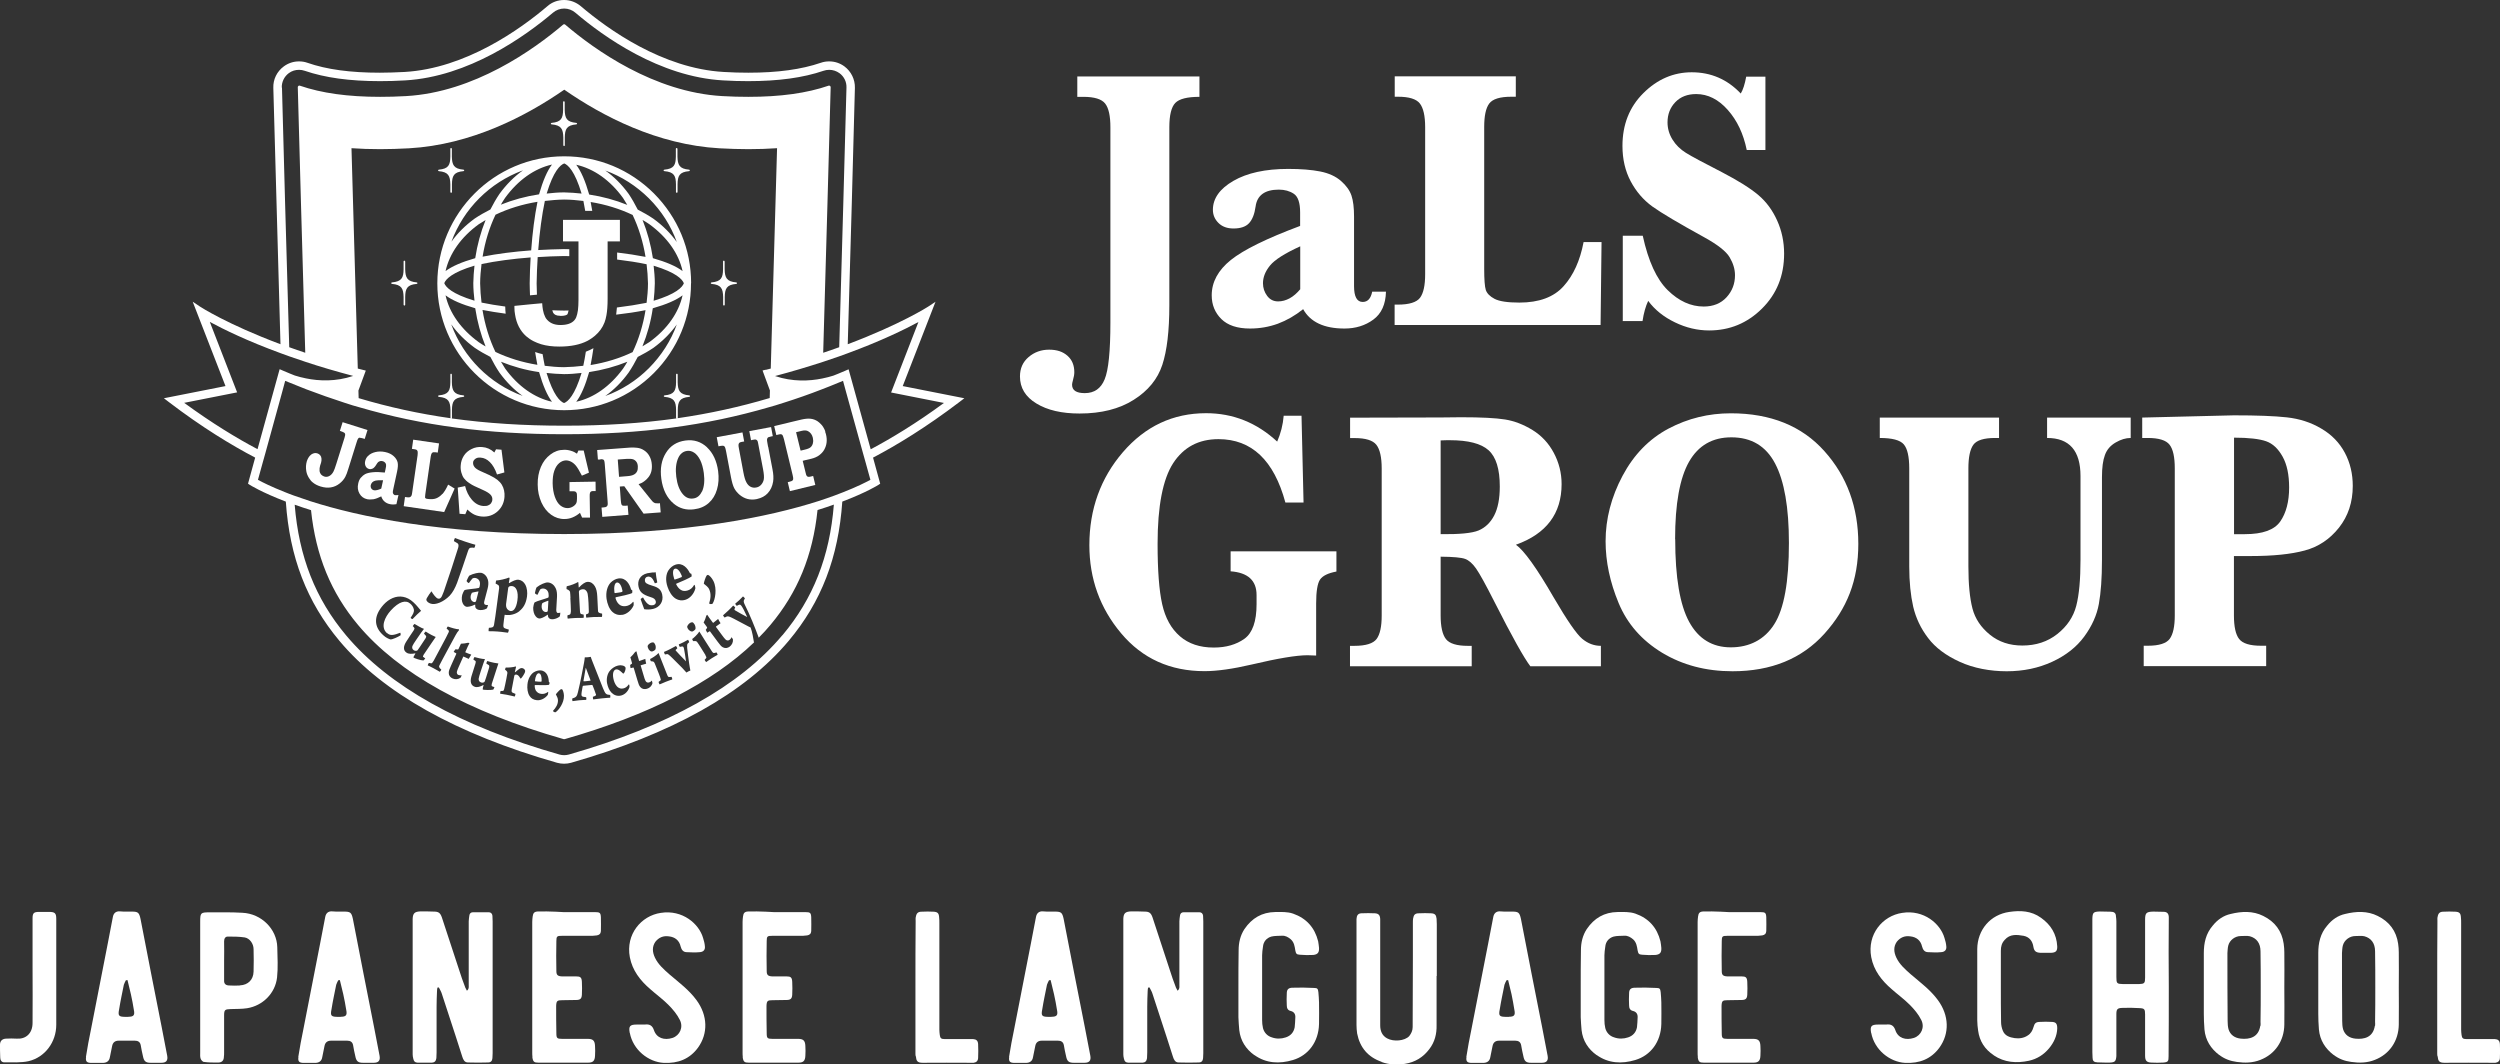 <?xml version="1.0" encoding="UTF-8"?>
<svg id="_レイヤー_2" data-name="レイヤー 2" xmlns="http://www.w3.org/2000/svg" viewBox="0 0 234.15 99.68">
  <rect x="0" y="0" width="234.15" height="99.68" fill="#333333" stroke="none"/>
  <defs>
    <style>
      .cls-1 {
        fill: #fff;
      }
    </style>
  </defs>
  <g id="_レイヤー_1-2" data-name="レイヤー 1">
    <g>
      <g>
        <path class="cls-1" d="M.02,99c-.02-.4-.02-.78-.02-1.19.02-.34.23-.51.55-.53.25-.02.76-.02,1.02,0,.83.06,1.48-.47,1.48-1.48.02-1.72,0-3.41,0-5.12v-4.68c0-.49.13-.59.61-.59h.93c.55,0,.68.11.68.66v9.91c0,1.63-1.06,3.05-2.6,3.41-.66.15-1.59.11-2.27.11-.28,0-.38-.23-.38-.49Z"/>
        <path class="cls-1" d="M8.05,98.98c.13-.87.3-1.72.47-2.56.36-1.84.72-3.69,1.08-5.53.32-1.67.66-3.32.97-5,.06-.34.27-.57.68-.53.19.02.38.02.59.02h.49c.59,0,.7.08.83.68.66,3.39,1.31,6.78,1.99,10.17.17.89.34,1.78.51,2.65.08.44-.08.66-.55.66h-1c-.47,0-.63-.15-.72-.61-.08-.34-.15-.68-.21-1.04-.06-.32-.28-.42-.55-.42h-1.52c-.34,0-.55.17-.61.51s-.15.7-.21,1.04c-.06.38-.32.53-.68.53h-1.04c-.44,0-.57-.13-.51-.55ZM12.03,95.23c.49,0,.61-.15.51-.63-.08-.49-.17-1-.28-1.48-.11-.45-.21-.89-.32-1.33-.06.02-.11.02-.15.02-.06.13-.15.28-.19.42-.15.76-.32,1.52-.44,2.29-.13.64-.04.72.66.72h.21Z"/>
        <path class="cls-1" d="M19.11,99.47c-.13-.02-.28-.19-.32-.32-.06-.17-.04-.38-.04-.55v-12.26c0-.85.04-.89.87-.89,1.04,0,2.05-.02,3.07.04,1.82.08,3.24,1.55,3.28,3.22.02.95.08,1.91-.02,2.84-.17,1.5-1.36,2.65-2.8,2.88-.51.08-1.02.06-1.55.08s-.61.06-.61.61v3.49c0,.13,0,.23-.02.36,0,.36-.19.55-.55.55-.44,0-.89,0-1.31-.06ZM22.48,92.29c.76-.04,1.25-.53,1.27-1.29.02-.7.02-1.4,0-2.1,0-.51-.36-1.02-.83-1.1-.53-.08-1.06-.08-1.59-.08-.23,0-.34.19-.34.45.02.61,0,1.23,0,1.84v1.82c-.02.34.19.47.49.47.32.02.66.02,1,0Z"/>
        <path class="cls-1" d="M27.94,98.98c.13-.87.3-1.72.47-2.56.36-1.84.72-3.69,1.08-5.53.32-1.67.66-3.32.97-5,.06-.34.27-.57.68-.53.19.02.38.02.59.02h.49c.59,0,.7.08.83.68.66,3.39,1.31,6.78,1.99,10.17.17.89.34,1.78.51,2.65.08.44-.08.66-.55.66h-1c-.47,0-.63-.15-.72-.61-.08-.34-.15-.68-.21-1.04-.06-.32-.28-.42-.55-.42h-1.52c-.34,0-.55.17-.61.51s-.15.7-.21,1.04c-.06.38-.32.53-.68.53h-1.04c-.44,0-.57-.13-.51-.55ZM31.92,95.23c.49,0,.61-.15.51-.63-.08-.49-.17-1-.28-1.48-.11-.45-.21-.89-.32-1.33-.06.02-.11.02-.15.02-.06.13-.15.28-.19.42-.15.76-.32,1.52-.44,2.29-.13.64-.04.72.66.72h.21Z"/>
        <path class="cls-1" d="M39.11,99.53c-.25-.02-.34-.11-.4-.36-.04-.15-.06-.3-.06-.42v-12.69c.02-.53.19-.68.74-.7.4,0,.83,0,1.25.02.42,0,.59.11.74.53.55,1.65,1.08,3.3,1.63,4.96.17.53.34,1.04.53,1.52.04.15.13.25.19.4.21-.17.17-.34.17-.51v-5.99c0-.19.04-.38.06-.55.02-.19.15-.3.34-.3h1.48c.19,0,.32.13.34.32,0,.19.02.36.02.53v12.35c0,.15-.02.32-.02.47-.02.25-.15.4-.4.4-.61.02-1.25.02-1.89,0-.32,0-.44-.25-.53-.53-.19-.61-.4-1.23-.59-1.84-.44-1.36-.89-2.71-1.33-4.07-.06-.21-.19-.4-.28-.59-.04,0-.08.02-.13.02-.02.11-.04.21-.04.32-.02.49-.04.97-.04,1.48v4.26c0,.17-.02.36-.02.55-.04.28-.17.4-.42.42h-1.33Z"/>
        <path class="cls-1" d="M49.87,99.02c-.02-.17-.02-.34-.02-.51v-12.16c0-.17.02-.34.04-.51.04-.32.15-.45.47-.47.55-.02,1.12,0,1.67.02.25,0,.51.04.76.04h2.94c.45,0,.53.06.55.49.02.44,0,.87,0,1.29-.02.25-.15.36-.38.4-.13,0-.28.04-.42.04h-2.86c-.44,0-.51.04-.51.49-.02.93-.02,1.86,0,2.82,0,.36.13.47.51.49h1.33c.4,0,.53.08.55.51.02.4.02.8,0,1.21-.02.38-.17.49-.55.49-.44.02-.87,0-1.29.02-.47,0-.55.06-.57.53,0,.85,0,1.72.02,2.58,0,.45.08.51.53.51h2.41c.49,0,.66.17.68.66.02.32.02.61,0,.93-.02.47-.19.64-.66.64h-4.64c-.4,0-.51-.08-.57-.51Z"/>
        <path class="cls-1" d="M58.98,96.74c-.11-.61,0-.78.64-.78h.76c.45-.06.72.08.87.53.25.74.97.97,1.74.72.68-.23,1.04-1,.68-1.69-.25-.51-.66-1-1.08-1.42-.53-.53-1.14-.97-1.69-1.46-.93-.8-1.67-1.74-1.91-2.99-.4-2.14,1.06-3.88,2.9-4.15,2.03-.32,3.58,1.02,3.96,2.35.08.25.15.51.17.78.04.32-.13.53-.49.55-.4.04-.81.02-1.21,0-.34,0-.49-.23-.57-.53-.13-.57-.53-.89-1.1-.95-.53-.08-.95.11-1.27.51-.32.47-.28.97-.04,1.48.3.64.83,1.1,1.36,1.57.89.76,1.84,1.46,2.54,2.42,1.04,1.42,1.1,3.11.13,4.45-.78,1.06-1.86,1.48-3.2,1.42-1.46-.08-2.88-1.23-3.18-2.8Z"/>
        <path class="cls-1" d="M69.57,99.02c-.02-.17-.02-.34-.02-.51v-12.16c0-.17.02-.34.04-.51.04-.32.15-.45.47-.47.55-.02,1.12,0,1.67.02.25,0,.51.04.76.04h2.94c.45,0,.53.06.55.49.02.44,0,.87,0,1.29-.02.25-.15.36-.38.4-.13,0-.28.04-.42.04h-2.86c-.44,0-.51.04-.51.49-.02.93-.02,1.86,0,2.82,0,.36.13.47.51.49h1.33c.4,0,.53.08.55.51.02.4.02.8,0,1.21-.02.38-.17.49-.55.49-.44.02-.87,0-1.29.02-.47,0-.55.06-.57.53,0,.85,0,1.72.02,2.58,0,.45.08.51.53.51h2.41c.49,0,.66.17.68.66.02.32.02.61,0,.93-.02.47-.19.64-.66.64h-4.64c-.4,0-.51-.08-.57-.51Z"/>
        <path class="cls-1" d="M85.76,98.92c-.02-.11-.02-.21-.02-.32v-6.16c0-2.05,0-4.11.02-6.18,0-.13-.02-.28.02-.4.06-.34.21-.47.55-.47.36-.02.74-.02,1.1,0,.4.02.51.15.53.55.02.17.02.34.02.51v9.98c0,.17.02.34.04.51.04.3.13.38.45.38h2.67c.3.02.45.15.47.47.02.42.02.87,0,1.31-.02.28-.17.4-.42.44h-.25c-1.5,0-3.03-.02-4.53,0-.51,0-.59-.19-.63-.61Z"/>
        <path class="cls-1" d="M94.51,98.98c.13-.87.3-1.72.47-2.56.36-1.84.72-3.69,1.08-5.53.32-1.67.66-3.32.97-5,.06-.34.27-.57.68-.53.19.02.38.02.59.02h.49c.59,0,.7.08.83.68.66,3.39,1.31,6.78,1.99,10.17.17.89.34,1.78.51,2.65.08.44-.08.66-.55.66h-1c-.47,0-.63-.15-.72-.61-.08-.34-.15-.68-.21-1.04-.06-.32-.28-.42-.55-.42h-1.52c-.34,0-.55.17-.61.51s-.15.7-.21,1.04c-.06.38-.32.53-.68.53h-1.04c-.44,0-.57-.13-.51-.55ZM98.49,95.23c.49,0,.61-.15.51-.63-.08-.49-.17-1-.28-1.48-.11-.45-.21-.89-.32-1.33-.06.02-.11.02-.15.02-.06.13-.15.28-.19.42-.15.76-.32,1.52-.44,2.29-.13.64-.04.72.66.72h.21Z"/>
        <path class="cls-1" d="M105.67,99.53c-.25-.02-.34-.11-.4-.36-.04-.15-.06-.3-.06-.42v-12.69c.02-.53.19-.68.74-.7.4,0,.83,0,1.25.02.42,0,.59.11.74.53.55,1.65,1.08,3.3,1.63,4.96.17.53.34,1.04.53,1.52.04.15.13.25.19.4.21-.17.17-.34.17-.51v-5.99c0-.19.04-.38.06-.55.02-.19.15-.3.34-.3h1.48c.19,0,.32.13.34.32,0,.19.02.36.02.53v12.35c0,.15-.02.32-.02.47-.02.25-.15.4-.4.4-.61.02-1.25.02-1.89,0-.32,0-.44-.25-.53-.53-.19-.61-.4-1.23-.59-1.84-.44-1.36-.89-2.71-1.33-4.07-.06-.21-.19-.4-.28-.59-.04,0-.08.02-.13.02-.02.11-.04.21-.04.32-.02.49-.04.97-.04,1.48v4.26c0,.17-.02.36-.02.55-.04.28-.17.4-.42.42h-1.33Z"/>
        <path class="cls-1" d="M117.49,98.83c-.8-.57-1.31-1.36-1.42-2.35-.04-.4-.06-.8-.08-1.21v-2.82c0-1.14,0-2.31.02-3.45,0-.7.15-1.38.55-1.99.7-1.02,1.63-1.57,2.88-1.59.55,0,1.12-.04,1.67.15,1.25.44,2.03,1.31,2.35,2.6.04.21.06.42.08.61.02.42-.11.61-.53.66-.42.02-.85.02-1.27-.02-.32-.02-.36-.11-.42-.4-.06-.38-.11-.76-.42-1.04-.25-.21-.51-.36-.83-.34-.34.02-.68,0-1,.08-.44.13-.74.47-.78.95-.04.28-.08.55-.08.8v6.06c0,.25.02.51.08.76.11.42.4.74.83.87.42.15.87.15,1.31,0,.45-.15.74-.47.83-.95.04-.3.04-.59.06-.91.02-.3-.11-.53-.42-.61-.3-.06-.38-.28-.38-.53-.02-.38-.02-.74,0-1.12,0-.34.13-.51.49-.53.68-.02,1.38-.02,2.05.02.34,0,.38.08.42.4.02.32.06.64.06.95,0,.68.02,1.36,0,2.03-.04,1.67-1,2.94-2.44,3.37-1.27.38-2.52.32-3.62-.47Z"/>
        <path class="cls-1" d="M129.4,99.45c-1.27-.44-2.03-1.33-2.29-2.65-.04-.28-.06-.55-.06-.8v-9.93c.02-.32.13-.51.44-.53.45-.02.87-.02,1.29,0,.36.02.49.21.49.59v9.91c0,.51.17.95.64,1.21.61.34,1.65.25,2.08-.21.19-.25.32-.51.32-.85,0-2.18.02-4.36.02-6.54v-3.2c0-.15,0-.3.02-.42.06-.36.19-.49.55-.49.38-.02.76-.02,1.14,0,.36.02.47.15.51.51,0,.17.02.34.02.51v4.85h-.02v4.6c.02.83-.17,1.59-.68,2.25-.57.76-1.33,1.23-2.29,1.38-.76.11-1.48.08-2.18-.17Z"/>
        <path class="cls-1" d="M137.34,98.98c.13-.87.3-1.72.47-2.56.36-1.84.72-3.69,1.08-5.53.32-1.67.66-3.32.97-5,.06-.34.28-.57.68-.53.19.02.38.02.59.02h.49c.59,0,.7.08.83.68.66,3.39,1.31,6.78,1.99,10.17.17.89.34,1.78.51,2.65.08.44-.08.66-.55.66h-1c-.47,0-.63-.15-.72-.61-.08-.34-.15-.68-.21-1.04-.06-.32-.28-.42-.55-.42h-1.52c-.34,0-.55.17-.61.51s-.15.7-.21,1.04c-.06.38-.32.53-.68.53h-1.04c-.44,0-.57-.13-.51-.55ZM141.33,95.23c.49,0,.61-.15.51-.63-.08-.49-.17-1-.27-1.48-.11-.45-.21-.89-.32-1.33-.06.02-.11.02-.15.02-.06.13-.15.28-.19.42-.15.76-.32,1.52-.44,2.29-.13.64-.04.72.66.72h.21Z"/>
        <path class="cls-1" d="M149.55,98.83c-.8-.57-1.31-1.36-1.42-2.35-.04-.4-.06-.8-.08-1.21v-2.82c0-1.14,0-2.31.02-3.45,0-.7.15-1.38.55-1.99.7-1.02,1.63-1.57,2.88-1.59.55,0,1.12-.04,1.67.15,1.25.44,2.03,1.31,2.35,2.6.04.21.06.42.08.61.02.42-.11.61-.53.66-.42.02-.85.02-1.27-.02-.32-.02-.36-.11-.42-.4-.06-.38-.11-.76-.42-1.04-.25-.21-.51-.36-.83-.34-.34.02-.68,0-1,.08-.44.13-.74.47-.78.95-.04.28-.08.55-.08.8v6.06c0,.25.02.51.08.76.11.42.4.74.83.87.42.15.87.15,1.31,0,.45-.15.74-.47.83-.95.04-.3.04-.59.06-.91.02-.3-.11-.53-.42-.61-.3-.06-.38-.28-.38-.53-.02-.38-.02-.74,0-1.12,0-.34.13-.51.49-.53.68-.02,1.38-.02,2.05.02.34,0,.38.08.42.4.02.32.06.64.06.95,0,.68.02,1.36,0,2.03-.04,1.67-1,2.94-2.44,3.37-1.27.38-2.52.32-3.62-.47Z"/>
        <path class="cls-1" d="M159.02,99.02c-.02-.17-.02-.34-.02-.51v-12.16c0-.17.02-.34.04-.51.04-.32.15-.45.47-.47.55-.02,1.12,0,1.67.02.25,0,.51.04.76.04h2.94c.45,0,.53.06.55.49.02.44,0,.87,0,1.29-.02.25-.15.36-.38.4-.13,0-.28.04-.42.04h-2.86c-.44,0-.51.04-.51.49-.02.93-.02,1.86,0,2.82,0,.36.13.47.51.49h1.33c.4,0,.53.08.55.51.02.4.02.8,0,1.21-.02.38-.17.49-.55.49-.44.02-.87,0-1.29.02-.47,0-.55.06-.57.53,0,.85,0,1.72.02,2.58,0,.45.08.51.53.51h2.41c.49,0,.66.17.68.66.02.32.02.61,0,.93-.02.47-.19.64-.66.64h-4.64c-.4,0-.51-.08-.57-.51Z"/>
        <path class="cls-1" d="M175.25,96.74c-.11-.61,0-.78.64-.78h.76c.45-.06.72.08.87.53.25.74.97.97,1.74.72.68-.23,1.04-1,.68-1.69-.25-.51-.66-1-1.08-1.42-.53-.53-1.14-.97-1.69-1.46-.93-.8-1.67-1.74-1.91-2.99-.4-2.14,1.06-3.88,2.9-4.15,2.03-.32,3.58,1.02,3.96,2.35.08.25.15.51.17.78.04.32-.13.53-.49.55-.4.04-.81.02-1.21,0-.34,0-.49-.23-.57-.53-.13-.57-.53-.89-1.1-.95-.53-.08-.95.11-1.27.51-.32.47-.28.97-.04,1.48.3.64.83,1.1,1.36,1.57.89.76,1.84,1.46,2.54,2.42,1.04,1.42,1.1,3.11.13,4.45-.78,1.06-1.86,1.48-3.2,1.42-1.46-.08-2.88-1.23-3.18-2.8Z"/>
        <path class="cls-1" d="M186.73,98.83c-.83-.55-1.33-1.31-1.46-2.31-.04-.3-.08-.63-.08-.95v-6.69c.02-1.78,1.21-3.22,3.01-3.47,1.02-.15,2.05-.11,2.96.55.93.66,1.46,1.53,1.52,2.67.02.44-.13.59-.57.61h-1c-.42-.02-.59-.15-.66-.55-.08-.55-.38-.93-.91-1.04-.64-.11-1.29-.19-1.78.38-.28.3-.36.63-.36,1.02v3.37c0,1.1,0,2.2.02,3.3,0,.28.06.57.17.83.19.47.64.61,1.1.68.42.06.87,0,1.23-.25.28-.17.44-.45.53-.76.11-.4.23-.51.66-.51.32-.02.66-.02,1,0,.44,0,.57.15.57.61-.02.7-.32,1.33-.76,1.86-.49.59-1.12,1-1.89,1.17-1.16.25-2.29.17-3.3-.51Z"/>
        <path class="cls-1" d="M196.39,99.49c-.3,0-.4-.17-.4-.42,0-.17-.02-.36-.02-.53v-12.47c.02-.59.08-.68.7-.7.34,0,.68.02,1,.02s.51.11.51.44c.02.15.04.3.04.45v5.21c0,.63.04.66.64.68h1.46c.53-.02.59-.08.59-.61v-5.4c0-.66.11-.76.76-.78.32,0,.64.02.97.02s.49.17.49.53c-.02,2.18-.02,4.34,0,6.52,0,2.16,0,4.32-.02,6.48,0,.47-.04.55-.51.59-.36.02-.74.02-1.1,0-.47-.02-.59-.19-.59-.66v-3.85c0-.49-.06-.57-.53-.59-.55-.04-1.1-.04-1.63-.02-.44.02-.53.13-.53.59v3.92c-.04.49-.13.59-.61.61-.4.02-.8-.02-1.21-.02Z"/>
        <path class="cls-1" d="M207.85,98.81c-.78-.59-1.29-1.38-1.38-2.39-.04-.51-.06-1-.06-1.48v-5.68c0-.93.19-1.82.83-2.56.44-.55,1-.95,1.69-1.1,1.02-.25,2.08-.3,3.05.19,1.08.53,1.74,1.4,1.91,2.6.04.28.06.55.06.81.02,1.1,0,2.2,0,3.3,0,1.17.02,2.33,0,3.47-.02,1.52-.87,2.77-2.25,3.3-.7.28-1.44.3-2.2.19-.61-.08-1.16-.28-1.65-.66ZM211.72,96.08c.02-.13,0-.25,0-.36.02-1.08.02-2.16.02-3.24s0-2.25-.02-3.37c0-.78-.38-1.25-1-1.42-.25-.06-.55-.02-.85-.02-.53,0-1.04.38-1.17.89-.06.23-.06.47-.08.7,0,2.12,0,4.26.02,6.37,0,.25.02.53.08.76.17.55.59.83,1.16.89.81.08,1.65-.11,1.82-1.21Z"/>
        <path class="cls-1" d="M218.57,98.81c-.78-.59-1.29-1.38-1.38-2.39-.04-.51-.06-1-.06-1.48v-5.68c0-.93.19-1.82.83-2.56.44-.55,1-.95,1.69-1.1,1.02-.25,2.08-.3,3.05.19,1.08.53,1.74,1.4,1.91,2.6.04.28.06.55.06.81.02,1.1,0,2.2,0,3.3,0,1.17.02,2.33,0,3.47-.02,1.52-.87,2.77-2.25,3.3-.7.28-1.44.3-2.2.19-.61-.08-1.16-.28-1.65-.66ZM222.45,96.08c.02-.13,0-.25,0-.36.02-1.08.02-2.16.02-3.24s0-2.25-.02-3.37c0-.78-.38-1.25-1-1.42-.25-.06-.55-.02-.85-.02-.53,0-1.04.38-1.17.89-.06.23-.06.47-.08.7,0,2.12,0,4.26.02,6.37,0,.25.02.53.08.76.17.55.59.83,1.16.89.81.08,1.65-.11,1.82-1.21Z"/>
        <path class="cls-1" d="M228.29,98.92c-.02-.11-.02-.21-.02-.32v-6.16c0-2.05,0-4.11.02-6.18,0-.13-.02-.28.02-.4.06-.34.21-.47.55-.47.36-.02.74-.02,1.1,0,.4.02.51.15.53.55.02.17.02.34.02.51v9.98c0,.17.02.34.04.51.04.3.13.38.45.38h2.67c.3.02.45.15.47.47.02.42.02.87,0,1.31-.02.28-.17.4-.42.44h-.25c-1.5,0-3.03-.02-4.53,0-.51,0-.59-.19-.63-.61Z"/>
      </g>
      <g>
        <g>
          <path class="cls-1" d="M100.9,9.07v-1.91h11.44v1.91c-1.14,0-1.89.19-2.26.57-.37.38-.56,1.14-.56,2.28v16.68c0,2.39-.22,4.25-.66,5.58-.44,1.33-1.33,2.42-2.68,3.27-1.34.85-3.03,1.28-5.07,1.28-1.66,0-3.01-.31-4.04-.94-1.03-.62-1.54-1.47-1.54-2.53,0-.76.27-1.36.81-1.82.54-.46,1.18-.69,1.92-.69s1.29.19,1.72.57c.43.38.64.89.64,1.54,0,.2-.04.45-.13.76-.05.18-.08.32-.08.41,0,.53.4.79,1.19.79.89,0,1.51-.43,1.86-1.29.36-.86.54-2.64.54-5.35V11.92c0-1.06-.16-1.8-.49-2.22-.33-.42-1.01-.63-2.05-.63h-.55Z"/>
          <path class="cls-1" d="M122.06,28.95c-.76.61-1.55,1.06-2.38,1.37-.83.3-1.69.45-2.6.45-1.2,0-2.09-.3-2.69-.89-.6-.6-.9-1.33-.9-2.22,0-1.25.6-2.35,1.79-3.31,1.2-.96,3.36-2.02,6.49-3.19v-1.27c0-.9-.2-1.48-.59-1.74-.39-.26-.86-.39-1.4-.39-1.31,0-2.04.53-2.18,1.58-.1.72-.31,1.24-.62,1.57-.31.33-.8.49-1.45.49-.59,0-1.06-.17-1.41-.52-.35-.35-.52-.76-.52-1.23,0-1.06.64-1.97,1.92-2.71,1.28-.74,2.99-1.12,5.13-1.12,1.19,0,2.2.08,3,.24.81.16,1.46.46,1.95.89.49.43.82.89.98,1.37.16.48.24,1.13.24,1.96v6.52c0,.98.27,1.48.81,1.48.47,0,.76-.32.89-.96h1.29c-.03,1.18-.42,2.05-1.18,2.61s-1.66.84-2.71.84c-1.91,0-3.2-.61-3.87-1.82ZM121.78,27.09v-4.02c-1.45.66-2.39,1.26-2.83,1.8-.44.54-.66,1.09-.66,1.66,0,.43.13.83.39,1.18.26.35.6.52,1.03.52.37,0,.73-.1,1.08-.29s.68-.48,1-.86Z"/>
          <path class="cls-1" d="M150,22.7l-.09,7.74h-19.29v-1.91h.31c1.06,0,1.75-.22,2.07-.64.32-.43.48-1.16.48-2.21v-13.77c0-1.06-.17-1.8-.5-2.22-.33-.42-1.01-.63-2.04-.63h-.31v-1.91h11.34v1.91h-.42c-1.06,0-1.75.21-2.07.64-.32.43-.47,1.16-.47,2.2v13.29c0,.99.05,1.65.15,1.97.11.32.38.6.82.83s1.21.35,2.32.35c1.85,0,3.23-.51,4.15-1.54.92-1.02,1.54-2.4,1.87-4.13h1.68Z"/>
          <path class="cls-1" d="M151.99,30.04v-7.96h1.87c.52,2.38,1.3,4.08,2.34,5.1,1.04,1.02,2.16,1.53,3.37,1.53.89,0,1.61-.29,2.14-.87.53-.58.79-1.27.79-2.06,0-.56-.17-1.12-.5-1.68-.33-.56-1.12-1.18-2.37-1.87-2.4-1.32-4.02-2.28-4.87-2.89-.84-.61-1.52-1.4-2.03-2.36-.51-.96-.77-2.07-.77-3.31,0-2,.65-3.65,1.96-4.95,1.31-1.3,2.82-1.95,4.53-1.95,1.8,0,3.33.66,4.59,1.99.21-.34.38-.87.51-1.58h1.8v6.87h-1.75c-.31-1.52-.9-2.77-1.78-3.76-.87-.98-1.86-1.48-2.95-1.48-.82,0-1.47.25-1.96.76-.48.5-.73,1.13-.73,1.89,0,.58.16,1.12.47,1.62.31.5.73.91,1.26,1.24s1.65.93,3.37,1.81c1.54.8,2.68,1.52,3.42,2.15.74.63,1.32,1.42,1.75,2.38.43.95.65,1.99.65,3.1,0,2.06-.69,3.77-2.07,5.14-1.38,1.37-3.03,2.05-4.95,2.05-1.09,0-2.16-.25-3.21-.76-1.04-.5-1.88-1.17-2.5-2.01-.24.51-.42,1.14-.53,1.89h-1.87Z"/>
          <path class="cls-1" d="M115.26,53.53v-1.89h9.91v1.89c-.79.15-1.3.4-1.54.76-.24.36-.36,1.11-.36,2.24v4.87c-.33-.02-.6-.03-.81-.03-1.03,0-2.77.29-5.23.87-1.76.41-3.23.62-4.42.62-3.21,0-5.82-1.18-7.8-3.54-1.99-2.36-2.98-5.12-2.98-8.26,0-3.37,1.05-6.28,3.14-8.71,2.1-2.43,4.69-3.65,7.79-3.65,2.53,0,4.75.89,6.66,2.66.33-.76.54-1.56.61-2.42h1.67l.19,8.13h-1.7c-1.07-3.96-3.16-5.94-6.27-5.94-1.85,0-3.26.75-4.24,2.25-.97,1.5-1.46,4.02-1.46,7.55,0,2.48.14,4.37.43,5.66.29,1.29.84,2.29,1.66,3,.82.71,1.87,1.06,3.17,1.06,1.16,0,2.11-.28,2.87-.82.76-.55,1.14-1.63,1.14-3.24v-.86c0-1.36-.81-2.1-2.43-2.22Z"/>
          <path class="cls-1" d="M134.93,52.13v5.51c0,1.06.17,1.8.5,2.22.33.42,1.02.63,2.04.63h.37v1.91h-11.4v-1.91h.42c1.06,0,1.75-.22,2.07-.64.32-.43.48-1.16.48-2.2v-13.77c0-1.06-.17-1.8-.5-2.22-.33-.42-1.01-.63-2.04-.63h-.42v-1.91l8.49-.02,1.9-.02c1.88,0,3.26.07,4.13.21.87.14,1.72.47,2.57.99.84.52,1.51,1.23,1.99,2.14.48.9.73,1.88.73,2.92,0,2.77-1.43,4.66-4.28,5.68.76.53,1.94,2.17,3.54,4.94,1.25,2.14,2.14,3.43,2.67,3.87.53.44,1.11.66,1.75.66v1.91h-6.61c-.6-.79-1.72-2.79-3.35-6.01-.82-1.62-1.4-2.67-1.73-3.14-.33-.47-.67-.77-1.02-.9-.35-.13-1.11-.2-2.27-.21ZM134.93,50.03c1.76.02,2.94-.09,3.56-.35.61-.26,1.1-.72,1.45-1.39.35-.67.53-1.58.53-2.72,0-1.64-.35-2.77-1.05-3.4-.7-.63-1.91-.94-3.63-.94-.22,0-.5,0-.86.02v8.79Z"/>
          <path class="cls-1" d="M150.38,50.69c0-2.09.53-4.14,1.59-6.13,1.06-1.99,2.5-3.46,4.31-4.42,1.82-.96,3.76-1.43,5.83-1.43,3.72,0,6.65,1.18,8.76,3.54,2.12,2.36,3.18,5.26,3.18,8.69s-1.06,6.06-3.17,8.41c-2.11,2.34-4.98,3.52-8.61,3.52-2.49,0-4.68-.58-6.59-1.73-1.91-1.16-3.27-2.71-4.08-4.66-.81-1.95-1.22-3.88-1.22-5.79ZM156.9,50.5c0,3.58.44,6.16,1.31,7.75.87,1.59,2.17,2.38,3.9,2.38s3.16-.72,4.07-2.17c.92-1.45,1.37-3.98,1.37-7.61,0-3.32-.43-5.79-1.29-7.43-.86-1.64-2.22-2.46-4.1-2.46-1.77,0-3.09.76-3.96,2.28s-1.31,3.94-1.31,7.26Z"/>
          <path class="cls-1" d="M176.06,41.02v-1.91h11.17v1.91h-.36c-1.05,0-1.73.21-2.04.63s-.47,1.16-.47,2.21v9.18c0,1.67.13,2.99.38,3.95.25.96.8,1.78,1.64,2.46.84.68,1.85,1.01,3.03,1.01,1.28,0,2.37-.36,3.28-1.08.91-.72,1.5-1.6,1.77-2.63.27-1.04.4-2.48.4-4.33v-7.83c0-2.38-1.04-3.57-3.13-3.57v-1.91h7.83v1.91c-.45,0-.92.14-1.4.42-.49.28-.83.67-1.01,1.17-.19.5-.28,1.19-.28,2.09v7.77c0,1.67-.1,3.03-.29,4.09-.19,1.06-.65,2.08-1.37,3.06-.72.98-1.72,1.77-3,2.36-1.28.59-2.7.89-4.26.89s-3.1-.29-4.39-.88c-1.3-.59-2.29-1.33-2.97-2.23-.69-.9-1.15-1.88-1.4-2.94-.24-1.06-.37-2.31-.37-3.77v-9.18c0-1.1-.17-1.85-.51-2.25-.34-.4-1.09-.6-2.25-.6Z"/>
          <path class="cls-1" d="M209.23,52.09v5.54c0,1.06.16,1.8.49,2.22.33.42,1.01.63,2.05.63h.48v1.91h-11.47v-1.91h.38c1.05,0,1.74-.22,2.05-.64.32-.43.48-1.16.48-2.2v-13.77c0-1.06-.16-1.8-.49-2.22-.33-.42-1.01-.63-2.04-.63h-.52v-1.91l8.58-.21c2.14,0,3.8.06,4.97.19,1.17.13,2.25.47,3.22,1.05.98.57,1.71,1.33,2.21,2.27.5.94.74,1.98.74,3.1,0,1.52-.43,2.82-1.29,3.91-.86,1.08-1.93,1.8-3.21,2.14-1.29.35-2.98.52-5.08.52h-1.56ZM209.23,50.03h1.03c1.66,0,2.76-.4,3.31-1.19.55-.79.83-1.86.83-3.18,0-1.19-.2-2.15-.61-2.89-.41-.74-.92-1.22-1.54-1.44-.62-.22-1.63-.34-3.01-.34v9.05Z"/>
        </g>
        <g>
          <path class="cls-1" d="M44.21,55.5s-.09.17-.11.24c-.09.39.09.59.28.64.06.01.11.02.15-.01.02-.01.05-.05.07-.12.07-.24.18-.69.21-.82,0-.02,0-.04-.01-.04-.16.04-.5.08-.59.13Z"/>
          <path class="cls-1" d="M50.13,63.81c.13.02.46.05.55.04.02,0,.04-.04.05-.05.02-.42-.07-.72-.26-.74-.18-.02-.33.3-.37.71,0,.01.01.05.03.05Z"/>
          <path class="cls-1" d="M47.97,54.89c-.07-.01-.21,0-.29.05-.03.01-.07.07-.08.12-.03.23-.16,1.17-.2,1.51-.01.15,0,.33.1.46.12.15.24.19.33.2.09.01.22-.02.33-.15.14-.16.25-.48.3-.84.06-.42.03-.76-.07-.99-.1-.23-.24-.33-.43-.36Z"/>
          <path class="cls-1" d="M54.86,62.55c-.07.36-.15.89-.21,1.21,0,.02,0,.05.02.05.06,0,.16,0,.3-.02.17-.02.29-.03.33-.04.01,0,.01-.03.01-.03-.06-.17-.3-.82-.44-1.17,0,0-.02,0-.02,0Z"/>
          <path class="cls-1" d="M51.34,56.26c-.15.06-.47.17-.55.24-.02.02-.06.18-.06.25-.02.4.2.57.39.57.06,0,.11,0,.15-.04.02-.01.04-.06.04-.13.02-.25.04-.71.05-.85,0-.02,0-.04-.02-.04Z"/>
          <path class="cls-1" d="M58.31,55.36c-.1-.51-.29-.83-.53-.8-.22.03-.3.45-.23.94,0,.02.03.05.05.05.16-.02.56-.07.66-.11.02-.01.04-.05.04-.08Z"/>
          <path class="cls-1" d="M63.87,53.96c-.19-.48-.44-.77-.67-.69-.21.07-.21.49-.05.97,0,.01.04.05.06.04.15-.04.54-.18.63-.23.02-.02.03-.06.02-.08Z"/>
          <path class="cls-1" d="M64.73,26.52s0,0,0,0c0-3.17-1.24-6.15-3.48-8.4-2.25-2.25-5.23-3.48-8.41-3.48h0s0,0,0,0c0,0,0,0,0,0-6.55,0-11.88,5.34-11.88,11.9,0,0,0,0,0,0,0,0,0,0,0,0,0,0,0,0,0,0,0,6.55,5.33,11.88,11.88,11.88h0s0,0,0,0h0s0,0,0,0c3.17,0,6.16-1.24,8.4-3.48,2.24-2.25,3.48-5.23,3.48-8.41,0,0,0,0,0,0,0,0,0,0,0,0h0s0,0,0,0ZM50.49,34.85c.36,1.26.76,2.18,1.21,2.78-1.64-.37-3.17-1.44-4.38-3.1-.14-.21-.27-.43-.4-.65,1.11.45,2.31.79,3.57.97ZM52.83,37.75c-.37-.14-1-.72-1.64-2.82.54.06,1.08.1,1.64.11h0c.55,0,1.1-.05,1.64-.11-.64,2.11-1.27,2.68-1.64,2.82ZM55.18,34.85c1.26-.19,2.46-.52,3.58-.97-.13.22-.26.44-.4.64-1.22,1.67-2.74,2.74-4.39,3.11.45-.59.85-1.52,1.21-2.78ZM55.32,34.16c.1-.49.18-1.01.26-1.55-.22.13-.46.23-.71.33-.07.46-.15.9-.24,1.32-.59.07-1.19.12-1.81.13-.61,0-1.21-.06-1.8-.13-.07-.35-.14-.71-.2-1.09-.24-.05-.48-.12-.7-.2.06.41.14.81.21,1.2-1.41-.23-2.74-.64-3.93-1.21-.57-1.19-.98-2.52-1.21-3.93.68.13,1.4.25,2.17.35-.02-.22-.04-.44-.04-.67-.79-.1-1.53-.23-2.22-.37-.07-.59-.12-1.19-.13-1.8,0-.61.06-1.21.13-1.81,1.35-.28,2.92-.49,4.6-.62-.05.79-.08,1.6-.09,2.43,0,.38.02.75.03,1.12l.65-.06c-.01-.35-.02-.7-.03-1.05.01-.84.05-1.66.1-2.47.8-.05,1.63-.09,2.46-.1.17,0,.33,0,.5.01v-.65c-.17,0-.33-.01-.5-.01-.82.01-1.62.05-2.41.09.13-1.69.34-3.25.62-4.6.59-.07,1.19-.12,1.8-.13.61,0,1.21.06,1.81.13.06.3.12.61.17.93h.66c-.05-.28-.1-.56-.15-.83,1.41.23,2.73.64,3.93,1.21.57,1.19.98,2.52,1.21,3.93-.82-.16-1.72-.3-2.66-.41v.66c.99.12,1.92.26,2.76.44.07.59.12,1.19.13,1.8,0,.61-.06,1.21-.13,1.81-.85.17-1.79.32-2.78.44-.02.24-.04.46-.07.67.98-.11,1.9-.25,2.75-.42-.23,1.41-.64,2.74-1.21,3.93-1.19.57-2.52.98-3.93,1.21ZM55.18,18.21c-.36-1.26-.76-2.18-1.21-2.78,1.64.37,3.17,1.44,4.38,3.11.14.21.27.43.4.65-1.11-.45-2.31-.78-3.57-.97ZM52.83,15.3c.37.14,1.01.72,1.64,2.83-.54-.06-1.09-.1-1.64-.11-.55,0-1.1.05-1.63.11.64-2.11,1.27-2.68,1.64-2.82ZM50.49,18.2c-1.26.19-2.46.52-3.58.97.13-.22.26-.44.4-.64,1.22-1.67,2.75-2.75,4.39-3.12-.45.59-.85,1.52-1.21,2.78ZM50.34,18.9c-.27,1.35-.47,2.9-.59,4.55-1.65.12-3.19.32-4.55.59.23-1.41.64-2.74,1.21-3.93,1.19-.57,2.52-.98,3.93-1.21ZM44.43,28.16c-2.11-.64-2.68-1.27-2.82-1.64.14-.37.72-1.01,2.83-1.64-.06.54-.1,1.09-.11,1.64,0,.55.05,1.1.11,1.63ZM44.51,24.18c-1.26.36-2.18.76-2.78,1.21.37-1.64,1.44-3.17,3.1-4.38.21-.14.43-.27.65-.4-.45,1.11-.78,2.31-.97,3.57ZM44.51,28.87c.19,1.26.52,2.46.97,3.58-.22-.13-.44-.26-.64-.4-1.67-1.22-2.75-2.75-3.11-4.39.59.45,1.52.85,2.78,1.21ZM61.23,24.89c2.11.64,2.68,1.27,2.82,1.64-.14.37-.72,1.01-2.83,1.64.06-.54.1-1.09.11-1.64,0-.55-.05-1.1-.11-1.64ZM61.15,24.18c-.19-1.26-.52-2.46-.97-3.58.22.13.44.26.64.4,1.67,1.22,2.75,2.75,3.11,4.39-.59-.45-1.52-.85-2.78-1.21ZM61.15,28.87c1.26-.36,2.19-.76,2.78-1.21-.37,1.64-1.44,3.17-3.11,4.38-.21.14-.43.27-.65.4.45-1.11.79-2.31.97-3.57ZM60.78,18.58c1.18,1.18,2.06,2.57,2.61,4.09-.57-.8-1.3-1.54-2.2-2.19-.46-.31-.95-.59-1.46-.85-.26-.51-.54-1.01-.85-1.47-.65-.89-1.39-1.63-2.19-2.19,1.52.55,2.91,1.44,4.09,2.61ZM48.96,15.97c-.79.56-1.53,1.3-2.18,2.19-.31.46-.59.95-.85,1.46-.51.26-1.01.54-1.47.85-.89.65-1.62,1.38-2.18,2.17,1.14-3.09,3.59-5.54,6.68-6.68ZM42.28,30.4c.56.79,1.3,1.53,2.19,2.18.46.31.95.59,1.46.85.26.51.54,1.01.85,1.47.65.89,1.38,1.62,2.17,2.18-3.09-1.14-5.54-3.59-6.68-6.68ZM60.78,34.48c-1.18,1.18-2.57,2.06-4.09,2.61.8-.57,1.54-1.3,2.19-2.2.31-.46.59-.95.85-1.46.51-.26,1.01-.54,1.47-.85.89-.65,1.62-1.39,2.19-2.19-.55,1.52-1.44,2.91-2.61,4.09Z"/>
          <path class="cls-1" d="M52.49,29.59c.39,0,.59-.08.65-.15,0,0,.06-.09.11-.36-.14,0-.28,0-.42.01-.37,0-.73-.02-1.1-.03.04.17.09.24.09.25.1.14.25.27.67.27Z"/>
          <path class="cls-1" d="M51.67,11.65c.91.08,1.07.44,1.09,1.23v.73s.03.07.07.07h0s0,0,0,0c.04,0,.07-.03.07-.07v-.73c.01-.79.17-1.15,1.08-1.23.04,0,.07-.04.07-.07s-.03-.07-.07-.07c-.91-.08-1.07-.44-1.09-1.23v-.73s-.03-.07-.07-.07h0s0,0,0,0c-.04,0-.08.03-.08.07v.73c-.01.79-.17,1.15-1.08,1.23-.04,0-.07.04-.07.07s.03.07.07.07Z"/>
          <path class="cls-1" d="M41.09,16.03c.91.08,1.07.44,1.09,1.23v.73s.03.07.07.07h0s0,0,0,0c.04,0,.08-.03.08-.07v-.73c.01-.79.17-1.15,1.08-1.23.04,0,.07-.04.07-.07s-.03-.07-.07-.07c-.91-.08-1.07-.44-1.09-1.23v-.73s-.03-.07-.07-.07h0s0,0,0,0c-.04,0-.07.03-.07.07v.73c-.01.79-.17,1.15-1.08,1.23-.04,0-.07.04-.07.07s.03.07.07.07Z"/>
          <path class="cls-1" d="M39.04,26.45c-.91-.08-1.07-.44-1.09-1.23v-.73s-.03-.08-.07-.08h0s0,0,0,0c-.04,0-.08.03-.08.08v.73c-.01.78-.17,1.15-1.09,1.23-.04,0-.07.04-.07.07s.03.07.07.07c.91.08,1.07.44,1.09,1.23v.73s.03.07.07.07h0s0,0,0,0c.04,0,.08-.03.08-.07v-.73c.01-.78.17-1.15,1.08-1.23.04,0,.07-.04.07-.07s-.03-.07-.07-.07Z"/>
          <path class="cls-1" d="M68.96,26.45c-.91-.08-1.07-.44-1.09-1.23v-.73s-.03-.08-.07-.08h0s0,0,0,0c-.04,0-.08.03-.08.08v.73c-.01.78-.17,1.15-1.08,1.23-.04,0-.07.04-.07.07s.03.07.07.07c.91.08,1.07.44,1.09,1.23v.73s.03.07.07.07h0s0,0,0,0c.04,0,.08-.03.08-.07v-.73c.01-.78.17-1.15,1.08-1.23.04,0,.07-.04.07-.07s-.03-.07-.07-.07Z"/>
          <path class="cls-1" d="M62.23,16.03c.91.08,1.07.44,1.08,1.23v.73s.03.07.07.07h0s0,0,0,0c.04,0,.08-.03.08-.07v-.73c.01-.79.17-1.15,1.08-1.23.04,0,.07-.04.07-.07s-.03-.07-.07-.07c-.91-.08-1.07-.44-1.09-1.23v-.73s-.03-.07-.07-.07h0s0,0,0,0c-.04,0-.08.03-.08.07v.73c-.01.79-.17,1.15-1.08,1.23-.04,0-.07.04-.07.07s.03.07.07.07Z"/>
          <path class="cls-1" d="M90.32,37.3l-5.77-1.14,3.07-7.9-.69.46s-2.56,1.65-7.53,3.52c.26-8.66.53-18.62.67-24.01.02-.79-.35-1.54-.98-2.01-.42-.31-.91-.47-1.43-.47-.27,0-.53.04-.78.13-1.81.62-4.03.93-6.79.93-.73,0-1.51-.02-2.31-.07-5.72-.32-10.84-4-13.38-6.16-.44-.37-.99-.58-1.57-.58s-1.13.2-1.56.58c-2.54,2.16-7.66,5.83-13.38,6.16-.8.04-1.57.07-2.31.07-2.76,0-4.98-.3-6.79-.93-.25-.09-.52-.13-.78-.13-.52,0-1.01.16-1.43.47-.64.47-1.01,1.22-.98,2.01.15,5.39.42,15.35.67,24.01-4.97-1.86-7.49-3.49-7.53-3.52l-.69-.46,3.07,7.9-5.77,1.14.47.36c3.08,2.35,5.83,4.02,8.08,5.2l-.67,2.44.16.11s1.1.7,3.38,1.57c.36,5.23,1.97,9.39,5.02,13.04,4.1,4.89,10.96,8.73,20.38,11.42.22.06.44.09.66.09s.45-.03.66-.09c9.42-2.69,16.28-6.53,20.38-11.42,3.06-3.65,4.66-7.81,5.02-13.04,2.29-.87,3.36-1.55,3.39-1.57l.16-.11-.67-2.44c2.25-1.18,5-2.86,8.08-5.2l.47-.36ZM26.39,8.2c-.01-.53.23-1.03.66-1.35.28-.21.61-.31.96-.31.18,0,.36.03.53.09,1.9.65,4.2.97,7.05.97.75,0,1.54-.02,2.35-.07,5.95-.34,11.23-4.12,13.85-6.34.29-.25.67-.39,1.05-.39s.76.14,1.05.39c2.62,2.23,7.89,6.01,13.84,6.34.81.05,1.6.07,2.35.07,2.84,0,5.15-.32,7.05-.97.17-.06.35-.09.53-.09.35,0,.68.11.96.31.43.31.68.82.66,1.35-.15,5.45-.42,15.59-.68,24.32-.48.17-.98.35-1.5.52.26-8.85.55-19.32.7-24.88,0-.04-.02-.09-.06-.11-.02-.02-.05-.03-.08-.03-.01,0-.03,0-.04,0-2.06.71-4.52,1.05-7.53,1.05-.78,0-1.6-.02-2.44-.07-6.39-.36-11.97-4.35-14.72-6.7-.02-.02-.06-.03-.09-.03s-.06.01-.09.03c-2.76,2.35-8.34,6.34-14.72,6.7-.84.05-1.66.07-2.43.07-3.01,0-5.47-.34-7.53-1.05-.02,0-.03,0-.04,0-.03,0-.06,0-.08.03-.04.03-.06.07-.06.11.15,5.57.44,16.04.7,24.88-.52-.17-1.02-.35-1.5-.52-.26-8.73-.54-18.87-.68-24.32ZM71.7,34.63l-.28.07.69,1.87c0,.24-.01.47-.02.71-2.82.84-5.66,1.46-8.63,1.89,0-.01.02-.03.02-.04v-.73c.01-.79.17-1.15,1.08-1.23.04,0,.07-.04.07-.07s-.03-.07-.07-.07c-.91-.08-1.07-.44-1.09-1.23v-.73s-.03-.07-.07-.07h0s0,0,0,0c-.04,0-.08.03-.08.07v.73c-.01.79-.17,1.15-1.08,1.23-.04,0-.07.04-.07.07s.03.07.07.07c.91.08,1.07.44,1.08,1.23v.73s.01.04.03.06c-3.3.46-6.76.68-10.52.68s-7.22-.22-10.53-.68c.02-.01.03-.03.03-.06v-.73c.01-.79.17-1.15,1.08-1.23.04,0,.07-.04.07-.07s-.03-.07-.07-.07c-.91-.08-1.07-.44-1.09-1.23v-.73s-.03-.07-.07-.07h0s0,0,0,0c-.04,0-.07.03-.07.07v.73c-.01.79-.17,1.15-1.08,1.23-.04,0-.07.04-.07.07s.03.07.07.07c.91.08,1.07.44,1.09,1.23v.73s0,.03.01.04c-2.96-.42-5.8-1.04-8.61-1.88,0-.24-.01-.47-.02-.71l.69-1.87-.28-.07c-.16-.04-.31-.08-.47-.12-.2-6.68-.42-14.57-.59-20.64.85.06,1.75.09,2.68.09.87,0,1.78-.03,2.71-.08,5.82-.33,10.96-3.01,14.54-5.49,3.57,2.48,8.71,5.16,14.54,5.49.93.05,1.84.08,2.71.08.93,0,1.82-.03,2.68-.09-.17,6.07-.39,13.96-.59,20.64-.16.04-.31.08-.47.12ZM17.25,37.73l4.96-.98-2.56-6.6c1.28.69,3.49,1.78,6.66,2.94.26.1.53.19.8.29.48.17.98.34,1.5.51,1.35.45,2.84.89,4.47,1.32-1.64.55-3.2.48-4.42.23-.39-.08-.74-.17-1.05-.27-.15-.06-.3-.12-.45-.18-.23-.1-.46-.19-.69-.29l-.11-.05-.17-.07-2.07,7.49c-1.95-1.03-4.27-2.44-6.87-4.34ZM73.27,59.5c-4,4.77-10.72,8.52-19.99,11.17-.15.04-.29.06-.44.06s-.3-.02-.44-.06c-9.27-2.64-15.99-6.4-19.99-11.17-2.87-3.43-4.41-7.34-4.81-12.23.47.17.98.34,1.53.51.45,4.28,1.87,7.73,4.41,10.76,3.8,4.53,10.28,8.13,19.26,10.69.01,0,.02,0,.04,0s.03,0,.04,0c7.88-2.25,13.84-5.3,17.75-9.07,0-.01-.02-.02-.02-.03-.05-.31-.15-.96-.31-1.36l-.17-.08c-.34-.17-.88-.47-1.4-.74-.42-.21-.52-.26-.68-.2-.05.02-.12.06-.18.09-.05-.05-.14-.17-.15-.21.05-.05.27-.23.52-.47.22-.21.33-.33.43-.44.05.02.15.13.19.17-.03.06-.06.12-.07.16-.02.05.03.1.05.11.26.16.98.56,1.12.62h.02c-.18-.42-.44-.91-.54-1.04-.06-.07-.12-.14-.21-.1-.06.02-.12.04-.22.11-.06-.06-.15-.17-.15-.21.08-.08.21-.18.36-.31.13-.12.24-.25.37-.37.04.03.15.13.18.18-.04.07-.07.12-.09.17-.04.11-.03.21.09.45.46.91.94,2.11,1.25,2.95.01.04.03.08.04.12.39-.39.76-.79,1.1-1.2,2.54-3.03,3.97-6.49,4.41-10.76.55-.17,1.06-.34,1.53-.51-.39,4.89-1.94,8.8-4.81,12.23ZM66.09,61.38c-.08-.13-.27-.45-.44-.71-.12-.19-.25-.4-.32-.49-.03-.04-.08-.1-.12-.12-.05-.02-.1-.03-.27-.01-.04-.02-.11-.16-.11-.2.1-.06.52-.44.67-.7l.59.94c.18.28.4.64.57.89.1.16.16.19.23.18.05,0,.11-.02.21-.06.03.02.12.19.11.23-.08.05-.26.14-.56.33-.25.16-.4.28-.51.35-.03-.02-.14-.17-.14-.22.06-.06.11-.11.14-.16.04-.06.02-.11-.07-.25ZM61.84,63.46c-.05-.14-.18-.5-.3-.78-.08-.21-.17-.44-.22-.55-.02-.05-.06-.11-.09-.14-.04-.03-.09-.05-.27-.06-.03-.03-.08-.18-.07-.21.11-.04.6-.33.79-.56l.41,1.04c.12.31.27.7.39.99.07.18.12.22.19.22.05,0,.11,0,.22-.02.03.02.09.21.07.25-.09.03-.28.09-.61.22-.27.11-.45.2-.57.24-.03-.02-.11-.2-.09-.24.07-.05.12-.08.17-.13.05-.05.04-.11-.02-.26ZM55.8,65c-.05-.19-.22-.61-.3-.81,0-.02-.04-.04-.06-.04-.09,0-.27.03-.41.04-.21.02-.33.03-.41.04-.02,0-.04.04-.05.07-.06.33-.12.66-.11.76,0,.1.04.18.17.2.09.02.17.03.27.04.02.03.03.22,0,.25-.14.01-.35.01-.67.04-.2.02-.42.06-.61.08-.02-.04-.04-.21-.02-.25.36-.11.43-.18.53-.59.22-.89.48-2.27.57-2.75.03-.14.06-.39.07-.51.09,0,.18,0,.28-.01.11-.01.2-.02.28-.04.04.11.09.28.14.39.24.61.78,1.99,1.01,2.56.23.53.26.59.67.62.02.03.02.23,0,.26-.14.01-.36.01-.78.06-.42.04-.61.08-.81.1-.02-.04-.04-.22-.03-.25.11-.04.21-.07.26-.11.04-.05.04-.11.03-.13ZM53.43,56.01c0-.2-.03-.48-.04-.57-.02-.06-.07-.17-.33-.27,0-.06,0-.22.02-.26.4-.08.85-.27,1.06-.4.01,0,.03.04.03.05,0,.07.02.29.03.44,0,.02.02.03.03.02.28-.3.57-.51.79-.52.3-.02.52.13.69.4.15.24.21.56.23.94.03.52.05,1.12.07,1.39,0,.06.03.11.06.13.09.07.19.09.32.11.02.05.01.26-.02.31-.1,0-.32,0-.76.01-.36.02-.48.04-.7.06-.02-.05-.04-.27-.02-.31.07-.03.13-.04.17-.06.07-.03.09-.11.09-.2,0-.26-.04-1.33-.11-1.66-.03-.14-.1-.28-.21-.36-.08-.07-.18-.08-.28-.07-.07,0-.2.04-.29.12-.03.03-.05.11-.04.14l.1,1.81c.02.21.06.24.15.26.06.02.08.02.19.04.02.04.02.26,0,.31-.25,0-.48,0-.76.01-.43.02-.6.05-.73.06-.02-.05-.04-.27-.02-.31.08-.02.13-.03.2-.06.09-.04.11-.16.12-.32,0-.24-.03-.86-.05-1.23ZM56.86,64.01c-.08-.42.01-.93.3-1.23.15-.18.46-.39.71-.44.23-.05.35-.03.47,0,.04.01.16.05.23.15.02.04.03.1.02.14,0,.14-.11.39-.17.44-.01,0-.07.03-.08,0-.14-.13-.4-.42-.65-.37-.23.05-.34.37-.24.86.05.25.15.51.31.7.21.24.42.26.61.22.19-.04.36-.14.52-.38.01,0,.04.02.05.04.02.06.03.21,0,.27-.18.46-.52.68-.8.74-.34.07-.64-.04-.88-.29-.2-.21-.33-.52-.4-.86ZM58.28,57.58c-.38.06-.68-.05-.9-.25-.32-.28-.5-.78-.57-1.24-.09-.64.08-1.2.38-1.52.2-.2.46-.35.72-.39.73-.11,1.07.58,1.19,1.01.01.04.08.09.12.1.01.03,0,.22-.01.25-.17.11-1.09.31-1.54.4-.02.01-.02.06-.02.08.05.2.16.43.33.58.17.15.36.2.63.17.27-.04.48-.16.69-.41,0,0,.04.03.04.05.02.09.01.26,0,.3-.21.47-.65.82-1.07.88ZM59.19,62.15s.01-.03,0-.06c0-.04-.11-.38-.15-.53.13-.1.39-.4.45-.5.02-.02.1-.05.12-.06.03.17.13.49.24.87,0,.02.02.04.03.04.08-.03.42-.14.56-.2.01.12.05.35.08.45-.15.04-.34.1-.51.15,0,0-.01.03,0,.04.07.24.19.64.28.94.07.24.1.34.16.46.05.13.19.22.34.17.1-.03.17-.07.25-.18.03.03.07.19.07.25-.07.27-.27.45-.51.52-.24.07-.46.03-.62-.15-.13-.15-.18-.31-.28-.65-.1-.32-.26-.88-.34-1.14,0-.02-.03-.05-.04-.05l-.26.06c-.02-.06-.04-.23-.04-.3.06-.04.15-.1.18-.13ZM60.39,54.39c.05.2.13.3.75.48.55.16.78.38.88.81.16.69-.27,1.22-.85,1.35-.33.08-.62.06-.83.03-.06-.13-.3-.84-.34-.95.02-.03.17-.15.23-.15.2.38.37.58.58.69.12.05.27.05.37.03.2-.05.28-.2.24-.37-.05-.2-.19-.3-.5-.39-.74-.23-1-.48-1.11-.95-.13-.56.11-1.11.82-1.28.11-.02.34-.06.46-.07.17,0,.25,0,.32-.03.02.3.09.62.15.96-.03.03-.19.09-.23.08-.13-.32-.25-.52-.42-.59-.08-.04-.18-.05-.28-.02-.18.04-.26.22-.22.39ZM61.38,60.83c-.02.07-.27.21-.35.19-.1-.01-.19-.08-.28-.21-.04-.06-.11-.24-.09-.32.04-.11.19-.24.32-.29.12-.05.22-.03.27-.01.05.06.11.17.13.22.05.12.05.31,0,.43ZM62.46,61.27c-.06,0-.12.02-.18.03-.03-.04-.1-.21-.09-.24.16-.06.43-.19.6-.28.25-.13.41-.22.52-.28.04.03.13.18.12.23-.05.05-.11.1-.14.13-.02.02-.01.06.01.08.17.2.67.72.95,1,0,0,.01-.01,0-.02-.04-.31-.13-.91-.19-1.18-.04-.16-.09-.2-.15-.19-.09,0-.16.02-.23.04-.04-.03-.11-.2-.1-.24.09-.04.25-.1.44-.2.14-.07.32-.17.42-.23.03.02.11.18.11.23-.08.07-.11.09-.15.14-.04.06-.06.18-.04.39.04.35.11.94.19,1.49.04.29.08.45.11.63-.1.04-.29.13-.37.19-.12-.14-.26-.29-.4-.44-.32-.32-.67-.68-.9-.9-.36-.35-.42-.4-.55-.39ZM63.34,54.74c.09.19.23.39.43.51.19.12.4.13.65.05.26-.09.44-.24.6-.53,0,0,.04.02.05.04.03.08.06.25.06.29-.12.5-.49.92-.89,1.06-.37.13-.68.07-.94-.08-.37-.22-.63-.67-.78-1.12-.21-.62-.15-1.19.1-1.56.16-.23.39-.43.64-.51.7-.24,1.16.38,1.35.78.02.03.1.07.14.07.02.03.04.22.03.25-.15.13-1.01.51-1.44.68-.02.01-.01.06,0,.09ZM64.51,59c-.05-.05-.15-.21-.15-.3.02-.12.14-.27.26-.35.11-.07.21-.07.26-.06.07.04.14.15.17.19.07.11.11.29.09.42,0,.07-.23.25-.31.25-.1,0-.2-.04-.31-.15ZM66.53,59.16s-.04-.04-.06-.04l-.23.14s-.11-.2-.14-.27c.04-.06.11-.14.13-.19,0,0,0-.03-.01-.06-.02-.04-.23-.32-.32-.44.09-.14.23-.51.25-.63,0-.02.08-.08.09-.09.09.15.29.42.52.73.02.02.04.03.04.03.07-.05.34-.27.46-.37.05.11.17.31.23.4-.13.09-.29.21-.43.31,0,0,0,.03,0,.04.15.2.39.54.58.79.15.2.21.28.31.38.09.1.25.14.38.04.09-.07.14-.13.17-.25.04.02.13.15.15.21.02.28-.1.51-.3.67-.2.15-.42.18-.64.07-.17-.09-.27-.23-.49-.52-.2-.27-.54-.74-.71-.96ZM66.42,55.18c-.09-.19-.33-.38-.5-.51,0-.14.18-.65.26-.76.02-.03.1-.08.15-.06.13.05.35.29.49.57.36.73.16,1.75-.08,2.12-.03.04-.2.05-.27.02,0,0-.05-.04-.05-.05.14-.44.2-.9,0-1.32ZM50.23,64.73c.11.15.25.23.47.26.22.02.41-.03.63-.19,0,0,.02.03.02.05,0,.07-.04.21-.05.24-.26.34-.68.53-1.02.49-.32-.03-.54-.18-.67-.38-.2-.29-.25-.72-.21-1.1.05-.53.3-.94.6-1.14.2-.12.44-.19.65-.17.6.06.74.68.75,1.05,0,.03.05.08.08.1,0,.03-.04.18-.06.2-.16.05-.93.03-1.31.02-.02,0-.03.04-.03.06,0,.17.04.37.15.53ZM48.02,64.88c.08.04.16.07.26.11,0,.03-.04.21-.07.25-.1-.02-.35-.09-.76-.17-.27-.05-.46-.07-.61-.1,0-.04.02-.23.05-.25.08,0,.15,0,.22-.01.05-.02.09-.07.11-.18.04-.13.13-.59.21-.98.04-.22.08-.41.09-.51,0-.08,0-.17-.22-.32,0-.05.05-.18.07-.2.18.02.71-.02.93-.1.02,0,.03.03.03.05-.02.07-.1.39-.11.47,0,.03.02.03.03.02.14-.11.25-.22.37-.3.08-.06.21-.11.31-.08.13.03.24.13.26.26,0,.03-.02.11-.03.14-.03.1-.24.45-.35.55-.02.02-.07.02-.08.01-.08-.18-.21-.33-.36-.36-.05,0-.1,0-.15.03-.02.02-.04.05-.05.09-.07.33-.23,1.18-.24,1.26-.03.21-.02.26.09.32ZM48.65,57.24c-.38.31-.9.4-1.24.36l-.13-.02s-.02.01-.02.04c-.03.14-.09.69-.11.87-.02.21,0,.3.14.36.08.04.23.07.37.12,0,.06-.05.25-.08.29l-.17-.02c-.64-.09-1.03-.12-1.64-.12-.02-.05,0-.27.02-.32.12,0,.25-.02.33-.05.11-.04.15-.16.17-.36.05-.23.14-.92.24-1.66.12-.86.18-1.28.22-1.65,0-.12,0-.22-.08-.28-.08-.06-.17-.1-.25-.14,0-.06.03-.24.05-.29.3-.01.91-.15,1.21-.28.01,0,.06.06.05.08-.02.07-.05.27-.07.41,0,.02.03.04.04.03.3-.18.63-.35.88-.31.28.04.49.22.62.46.17.32.21.73.16,1.11-.1.69-.36,1.08-.71,1.36ZM46.1,64.28c.07.03.13.06.21.07-.02.06-.08.21-.11.24-.24.06-.87.03-.97,0,0,0-.02-.04-.02-.05,0-.07.05-.28.08-.35,0-.01,0-.03-.02-.03-.29.16-.58.24-.79.17-.4-.13-.46-.51-.33-.97.09-.31.28-.9.38-1.21.04-.13.05-.21-.02-.26-.03-.03-.11-.08-.17-.11,0-.07.07-.22.1-.24.23.06.7.19.98.19-.08.21-.19.51-.4,1.16-.11.34-.17.55-.19.68-.01.14.04.29.23.35.11.04.22.01.28-.03.04-.02.05-.05.06-.07.04-.09.15-.41.41-1.29.02-.07.03-.17-.02-.23-.07-.05-.15-.1-.24-.15,0-.07.06-.21.09-.24.43.14.88.22,1.04.23-.01.04-.11.34-.21.64l-.41,1.27c-.03.11-.03.19.03.23ZM42.94,63.21c.1.04.18.06.3.03,0,.04-.07.18-.11.24-.23.16-.5.17-.73.07-.23-.1-.37-.28-.37-.52,0-.2.06-.35.21-.68.13-.31.37-.84.49-1.09.01-.02.01-.06,0-.07l-.24-.13c.02-.05.12-.2.17-.25.07,0,.18.02.23.02,0,0,.03-.01.05-.04.02-.03.16-.36.23-.5.16,0,.56-.05.67-.09.02,0,.11.03.13.03-.08.15-.23.46-.38.82-.01.02,0,.05,0,.05.08.04.41.17.55.21-.07.1-.19.3-.24.4-.14-.07-.32-.15-.49-.22,0,0-.03.02-.03.03-.1.23-.27.61-.4.9-.1.23-.14.32-.18.46-.04.13,0,.29.15.35ZM41.19,62.58s.08.08.14.13c0,.05-.1.18-.14.21-.06-.03-.24-.15-.6-.34-.27-.15-.45-.22-.53-.26,0-.04.07-.2.12-.23.07.02.13.03.21.04.07,0,.15-.1.23-.25.11-.19.51-.94.69-1.29.41-.77.58-1.08.71-1.37.03-.06.04-.12,0-.17-.03-.04-.11-.11-.19-.17,0-.04.07-.18.12-.2.26.1.82.27,1.03.26.02.02.01.09-.01.11-.09.09-.19.24-.31.46-.16.28-.49.91-.79,1.46-.31.58-.56,1.03-.69,1.3-.07.14-.08.2,0,.28ZM39.65,61.53c.05.05.11.09.18.13-.03.05-.13.18-.17.2-.25,0-.85-.21-.93-.27,0-.01,0-.04,0-.06.03-.07.13-.25.17-.31,0-.01,0-.03-.01-.03-.33.07-.62.07-.81-.06-.35-.23-.29-.62-.04-1.02.17-.28.52-.79.7-1.06.07-.12.11-.19.05-.26-.02-.04-.08-.1-.13-.15.03-.06.13-.19.17-.2.21.12.62.38.88.46-.14.18-.33.43-.71,1-.2.29-.32.48-.37.6-.05.13-.04.29.12.4.1.06.2.07.28.05.04-.01.06-.04.08-.05.06-.08.26-.36.75-1.12.04-.06.08-.16.04-.22-.05-.07-.12-.13-.19-.21.03-.07.12-.18.16-.2.38.25.78.45.94.51-.02.03-.21.3-.38.55l-.75,1.11c-.06.1-.09.18-.04.23ZM36.25,59.29c.1.09.26.2.49.18.19-.01.48-.1.75-.21.03.04.05.17.03.24-.24.16-.76.4-.95.39-.17-.06-.4-.14-.68-.4-.88-.79-.92-1.79.03-2.85.5-.55,1.17-.87,1.84-.74.32.06.65.22.96.51.33.29.57.65.72.8-.16.13-.56.51-.8.77-.05.02-.19-.1-.18-.12.22-.33.35-.53.3-.79-.05-.22-.17-.39-.33-.53-.41-.37-1.05-.22-1.83.64-.56.62-.99,1.55-.36,2.12ZM42.86,50.89c-.09-.06-.2-.13-.35-.21,0-.06.07-.26.11-.29.2.07.37.15.98.35.53.18.75.23.92.28,0,.05-.05.25-.1.29-.11-.02-.26-.03-.32-.01-.11.01-.18.06-.26.29-.32.93-.71,2.14-1.03,3-.19.49-.4.89-.7,1.21-.58.59-1.33.88-1.76.74-.22-.07-.4-.2-.42-.38l.04-.13c.09-.17.35-.55.44-.65.17.29.43.63.6.68.07.02.14.03.24-.04.11-.09.16-.21.32-.63.39-1.13,1.16-3.46,1.34-4.08.05-.18.06-.34-.06-.43ZM45.48,56.65c.08.02.13.02.23.01,0,.03-.09.31-.12.33-.21.14-.56.18-.76.13-.2-.05-.32-.18-.32-.32,0-.04,0-.11,0-.15,0-.02-.02-.02-.03-.02-.35.18-.7.22-.79.2-.14-.03-.25-.14-.33-.28-.12-.22-.14-.53-.07-.83.02-.1.15-.37.22-.45.23-.09,1.07-.13,1.32-.2.03,0,.06-.04.07-.07.02-.04.02-.05.03-.1.03-.13.04-.28,0-.42-.06-.19-.2-.3-.37-.34-.12-.03-.26,0-.32.05-.07.06-.26.34-.32.42-.04.02-.23-.15-.22-.2.02-.06.2-.46.26-.5.38-.2.9-.3,1.11-.26.33.08.54.35.63.66.07.26.04.55-.03.82-.09.36-.23.87-.31,1.18-.04.15-.03.3.1.33ZM51.33,57.72s-.02-.1-.02-.14c0-.02-.02-.02-.03,0-.31.24-.64.35-.73.35-.15,0-.28-.08-.38-.21-.16-.19-.24-.5-.23-.81,0-.1.07-.39.13-.49.21-.13,1.02-.34,1.26-.44.03-.01.05-.05.05-.08,0-.04,0-.06.01-.1,0-.13-.01-.29-.08-.41-.09-.18-.26-.26-.43-.27-.13,0-.26.04-.3.11-.05.07-.19.38-.23.47-.03.03-.26-.1-.25-.15,0-.06.11-.49.16-.54.34-.27.83-.47,1.04-.46.34.02.6.24.74.53.12.24.14.53.13.81-.02.37-.06.9-.07,1.22,0,.16.03.3.16.3.08,0,.13,0,.22-.03.01.02-.03.32-.05.35-.18.17-.52.28-.72.27-.21,0-.34-.11-.38-.26ZM52.06,65.04c.05-.1.36-.43.46-.48.03-.01.11-.02.13,0,.08.08.16.34.17.6.02.67-.49,1.36-.79,1.55-.03.02-.17-.03-.21-.08,0,0-.03-.05-.02-.06.26-.28.47-.6.46-.99,0-.17-.11-.39-.2-.55ZM81.52,44.94c-.42.23-1.27.66-2.57,1.17-.25.1-.53.2-.81.31-.46.17-.96.34-1.51.52-4.54,1.45-12.22,3.08-23.79,3.08s-19.25-1.63-23.78-3.08c-.55-.18-1.05-.35-1.52-.52-.29-.1-.56-.21-.81-.31-1.3-.51-2.15-.94-2.57-1.17l.47-1.7.22-.78,1.57-5.71.24-.89.05-.19c.16.07.31.13.47.19.5.21,1,.4,1.5.6,1.21.46,2.41.88,3.61,1.27.17.05.34.11.5.16.08.03.17.05.25.08.19.06.37.11.56.16,5.99,1.75,12.07,2.54,19.23,2.54s13.24-.79,19.23-2.54c.18-.05.37-.11.56-.16.08-.03.17-.05.25-.08.17-.05.34-.11.51-.16,1.2-.38,2.41-.8,3.61-1.27.5-.19,1-.39,1.5-.6.16-.06.32-.13.47-.19l.05.19.24.88,1.58,5.71.22.78.47,1.7ZM81.55,42.08l-2.07-7.49-.17.07-.11.05c-.23.1-.46.19-.69.29-.15.06-.3.12-.45.18-.31.1-.66.19-1.05.27-1.22.25-2.78.32-4.42-.23,1.63-.43,3.11-.88,4.47-1.32.52-.17,1.02-.34,1.5-.51.27-.1.54-.19.8-.29,3.16-1.16,5.38-2.25,6.66-2.94l-2.56,6.6,4.95.98c-2.6,1.91-4.92,3.31-6.86,4.34Z"/>
          <path class="cls-1" d="M33.69,41.01s0,0,0,0c.05-.01.14,0,.27.04l.2.06.26-.83-.75-.24-1.24-.39-.25-.08-.09-.03-.26.83h.05s.18.07.18.07c.03,0,.04.02.07.03.07.03.12.06.15.09.04.04.05.1.05.18,0,.04-.02.12-.06.25l-.78,2.48c-.11.36-.2.59-.26.7-.1.19-.22.32-.38.41-.08.05-.17.07-.26.08-.07,0-.14,0-.22-.03-.02,0-.03-.02-.05-.02-.1-.04-.19-.1-.26-.18-.07-.09-.11-.19-.13-.3,0,0,0-.02,0-.03-.01-.16,0-.32.05-.48l.09-.28c.04-.13.05-.26.04-.39-.01-.13-.05-.23-.12-.31-.06-.08-.15-.14-.27-.18-.19-.06-.38-.02-.57.11h0c-.11.08-.2.19-.27.31-.05.09-.1.19-.14.31-.09.3-.11.62-.05.95h0c.04.23.13.44.25.63.05.08.11.16.17.24.06.07.12.13.19.18.19.16.43.28.71.37.36.11.68.14.98.09.3-.05.57-.17.81-.36.24-.19.42-.4.54-.63.09-.16.19-.43.3-.8l.75-2.4c.06-.2.11-.33.15-.38.04-.05.08-.08.13-.1Z"/>
          <path class="cls-1" d="M37.03,46.39c-.07-.01-.12-.05-.17-.1-.04-.05-.07-.11-.07-.17,0-.06.01-.18.06-.38l.34-1.57c.08-.37.1-.66.05-.87-.05-.2-.17-.4-.37-.58-.2-.18-.46-.31-.79-.38-.33-.07-.63-.07-.92,0-.29.07-.52.19-.7.37-.13.13-.22.29-.26.49-.04.17-.02.33.05.47.07.14.18.22.33.26.12.03.23,0,.34-.05.1-.06.21-.17.31-.34.08-.13.14-.22.19-.26.05-.04.11-.07.18-.09.07-.02.14-.02.22,0,.1.02.18.06.24.13.06.06.09.13.1.21.01.08,0,.21-.05.41l-.07.32c-.43-.05-.81-.06-1.12-.03-.32.03-.56.09-.73.18-.14.08-.26.18-.36.3-.02.02-.04.04-.06.06-.11.15-.18.32-.22.52-.08.35-.04.66.12.94.16.28.4.46.73.53.13.03.28.03.43.01.05,0,.1,0,.15-.01.21-.04.45-.13.73-.27.06.2.16.36.3.48.13.12.31.21.52.25.18.04.38.04.6,0l.19-.86c-.12.02-.21.03-.28.01ZM35.71,45.76c-.15.07-.28.12-.39.14-.11.03-.21.03-.29.02-.12-.03-.21-.09-.26-.18-.05-.09-.07-.2-.04-.32.02-.09.07-.17.14-.25.07-.07.18-.13.32-.16.14-.03.37-.04.69-.03l-.17.77Z"/>
          <path class="cls-1" d="M41.44,46.25c-.19.21-.39.35-.6.43-.21.08-.47.09-.79.05-.1-.01-.16-.03-.19-.06-.03-.02-.05-.05-.05-.09,0-.03,0-.12.02-.26l.51-3.55c.02-.13.05-.23.08-.29.04-.06.08-.1.14-.12.03-.01.11,0,.23,0l.21.03.12-.86-2.42-.35-.12.86.26.04c.1.01.16.04.2.07.04.04.06.09.08.16.01.07,0,.18-.01.33l-.51,3.52c-.02.14-.04.23-.07.28-.03.05-.07.09-.13.12-.05.03-.13.03-.23.02l-.24-.03-.12.86,3.79.55.98-2.2-.61-.37c-.17.38-.35.67-.53.88Z"/>
          <path class="cls-1" d="M45.93,44.54l-.93-.42c-.27-.12-.46-.25-.56-.38-.1-.13-.14-.27-.13-.42,0-.13.08-.24.2-.34.13-.1.29-.14.5-.12.32.02.61.16.87.42.26.25.49.64.67,1.16l.69-.19-.27-2.13-.51-.04-.16.3c-.33-.31-.71-.48-1.14-.51-.36-.03-.69.03-1,.19-.31.15-.55.36-.72.63-.17.27-.27.57-.29.9-.02.23,0,.46.06.67.06.22.14.4.25.54.11.14.26.29.47.43.21.14.37.24.49.29l.81.37c.34.15.58.3.71.44.13.14.19.3.17.48,0,.11-.05.21-.11.31-.07.1-.16.17-.29.22-.12.05-.27.06-.45.05-.4-.03-.75-.22-1.06-.58-.31-.36-.52-.79-.64-1.29l-.69.15.17,2.45.54.04.19-.44c.23.22.45.38.66.48.22.1.46.16.72.18.57.04,1.07-.13,1.48-.51.37-.35.58-.79.62-1.33.03-.42-.05-.81-.25-1.14-.2-.33-.56-.62-1.08-.85Z"/>
          <path class="cls-1" d="M53.34,45.13v.88s.3,0,.3,0c.13,0,.22.01.26.04.04.03.08.07.11.13.02.04.03.14.03.3v.23c0,.18-.02.33-.08.44-.06.11-.16.21-.31.3-.15.09-.32.14-.49.14-.24,0-.47-.08-.68-.25-.21-.17-.38-.44-.51-.8-.13-.36-.2-.79-.21-1.28,0-.45.04-.83.15-1.15.11-.32.26-.56.46-.73.2-.17.41-.25.63-.26.16,0,.33.04.5.13.17.09.32.22.45.38.13.16.32.47.55.92l.66-.28-.49-2.07h-.5s-.13.29-.13.29c-.16-.11-.35-.21-.57-.27-.22-.07-.44-.1-.66-.09-.46,0-.88.15-1.26.44-.39.29-.68.67-.89,1.16-.21.49-.31,1.04-.3,1.65,0,.62.13,1.18.35,1.68.23.5.53.88.91,1.15.38.27.8.41,1.26.4.26,0,.51-.05.75-.15.24-.1.47-.24.69-.43l.2.45h.74s-.03-1.98-.03-1.98c0-.16,0-.28.03-.34.02-.06.05-.1.1-.13.04-.03.13-.04.25-.04h.18s-.01-.88-.01-.88l-2.45.04Z"/>
          <path class="cls-1" d="M61.6,47.14c-.1,0-.17,0-.23-.01-.06-.02-.11-.05-.17-.09-.06-.04-.13-.12-.2-.21l-.05-.06-1.14-1.42c.36-.12.67-.33.92-.65.25-.31.36-.71.32-1.19-.02-.29-.09-.55-.22-.78-.12-.23-.29-.41-.49-.54-.2-.14-.42-.22-.66-.25-.24-.03-.46-.03-.66-.02l-3.09.23.07.89h.19s.1-.03.1-.03c.07,0,.14,0,.2.03.04.01.08.05.1.11.02.06.04.15.05.29l.27,3.52c.01.19.02.3,0,.34-.02.06-.05.11-.1.15-.05.04-.13.06-.25.07l-.22.02.07.87,2.45-.19-.07-.87-.23.02c-.13,0-.21,0-.26-.02-.04-.03-.08-.07-.1-.12s-.04-.19-.06-.41l-.09-1.25.42-.03,1.81,2.57,1.6-.12-.07-.86-.22.02ZM59.67,44.14c-.06.13-.16.24-.3.31-.14.08-.35.13-.65.15l-.74.06-.12-1.62.82-.06c.28-.02.49,0,.62.04.13.05.23.13.31.24.08.11.12.25.13.42.01.18-.01.33-.07.47Z"/>
          <path class="cls-1" d="M66.23,41.9c-.57-.53-1.25-.75-2.04-.64-.8.11-1.41.49-1.82,1.16-.42.67-.56,1.48-.43,2.43.14,1.02.53,1.8,1.17,2.33.53.44,1.17.62,1.9.52.56-.07,1.01-.27,1.37-.59.36-.32.62-.74.77-1.26.16-.52.19-1.1.11-1.73-.13-.94-.47-1.68-1.04-2.22ZM65.73,46.05c-.18.38-.45.6-.82.64-.37.05-.69-.09-.96-.41-.32-.38-.52-.91-.61-1.62-.09-.7-.03-1.3.19-1.78.18-.38.45-.6.83-.65.23-.03.45.03.66.17.21.14.4.37.56.69.16.32.27.73.34,1.22.09.7.04,1.28-.17,1.73Z"/>
          <path class="cls-1" d="M71.94,41.85l-.06-.33c-.04-.2-.05-.32-.04-.37.01-.07.04-.13.09-.18,0,0,.02-.02.04-.02.05-.02.13-.04.25-.07l.16-.03-.16-.85-.22.04-1.82.34.16.85.19-.04c.13-.03.22-.03.26-.02.05.01.1.05.14.1.03.04.05.11.07.22l.47,2.47c.08.42.1.72.07.92-.03.19-.11.36-.24.51-.13.15-.29.24-.48.27-.19.04-.37.01-.52-.07-.16-.08-.29-.22-.39-.41-.11-.19-.2-.5-.28-.92l-.42-2.24c-.04-.19-.05-.31-.04-.38.01-.06.04-.12.07-.16.04-.04.11-.07.22-.09l.24-.04-.16-.85-2.41.45.16.85.23-.04c.12-.02.21-.02.26,0,.05.02.09.06.12.12.03.06.07.2.11.42l.45,2.38c.09.47.19.82.31,1.05.12.23.29.43.51.62.22.18.46.31.72.38.26.07.55.08.85.02.03,0,.05-.02.08-.02.39-.09.72-.26.97-.53.27-.29.44-.65.51-1.09.05-.32.03-.71-.06-1.16l-.4-2.1Z"/>
          <path class="cls-1" d="M77.31,40.43c-.06-.16-.13-.31-.22-.45-.06-.1-.13-.18-.21-.26-.09-.1-.19-.18-.3-.26-.2-.13-.41-.21-.65-.24-.24-.03-.52,0-.84.07l-1.05.25-.52.13-.26.06-.75.18.2.84.24-.06c.11-.03.2-.03.24-.01.05.02.09.05.12.11.03.06.07.18.12.36l.81,3.35c.04.18.06.3.05.36,0,.06-.03.11-.07.15-.04.04-.13.07-.28.11l-.16.04.2.84,2.38-.58-.05-.21-.15-.63-.25.06c-.08.02-.14.02-.19.02-.01,0-.03,0-.04,0-.05-.02-.09-.05-.13-.1-.03-.03-.06-.12-.09-.26l-.28-1.14.15-.04.68-.16c.14-.03.26-.08.38-.13.14-.06.26-.13.37-.22.18-.14.33-.3.44-.5.24-.43.29-.91.16-1.43-.02-.09-.05-.17-.09-.26ZM76.14,41.51c-.04.15-.11.28-.21.37-.1.09-.28.17-.54.23l-.37.09h-.04s-.09-.37-.09-.37l-.33-1.35.54-.13c.25-.06.46-.05.61.05.21.12.35.32.42.6.04.19.05.36,0,.51Z"/>
          <path class="cls-1" d="M58.06,22.61v-2.02h-5.33v2.02h1.45v5.52c0,.35-.02.66-.05.92-.04.27-.09.49-.16.66-.05.11-.1.21-.17.28-.26.3-.69.45-1.31.45s-1.06-.21-1.36-.63c-.03-.04-.05-.09-.07-.13-.09-.17-.16-.39-.21-.66-.03-.19-.06-.39-.07-.62l-.45.04-.65.06-1.5.15c0,.05,0,.1,0,.15,0,.23.02.45.06.66.13.85.48,1.53,1.04,2.03.21.18.44.34.7.47.22.11.45.2.7.28.5.15,1.07.22,1.71.22,1.07,0,1.94-.18,2.62-.53.05-.03.11-.06.16-.09.2-.12.39-.25.55-.39.41-.35.71-.76.9-1.25.07-.2.14-.42.18-.68.04-.2.06-.42.08-.66.02-.27.03-.56.03-.88v-5.37h1.12Z"/>
        </g>
      </g>
    </g>
  </g>
</svg>